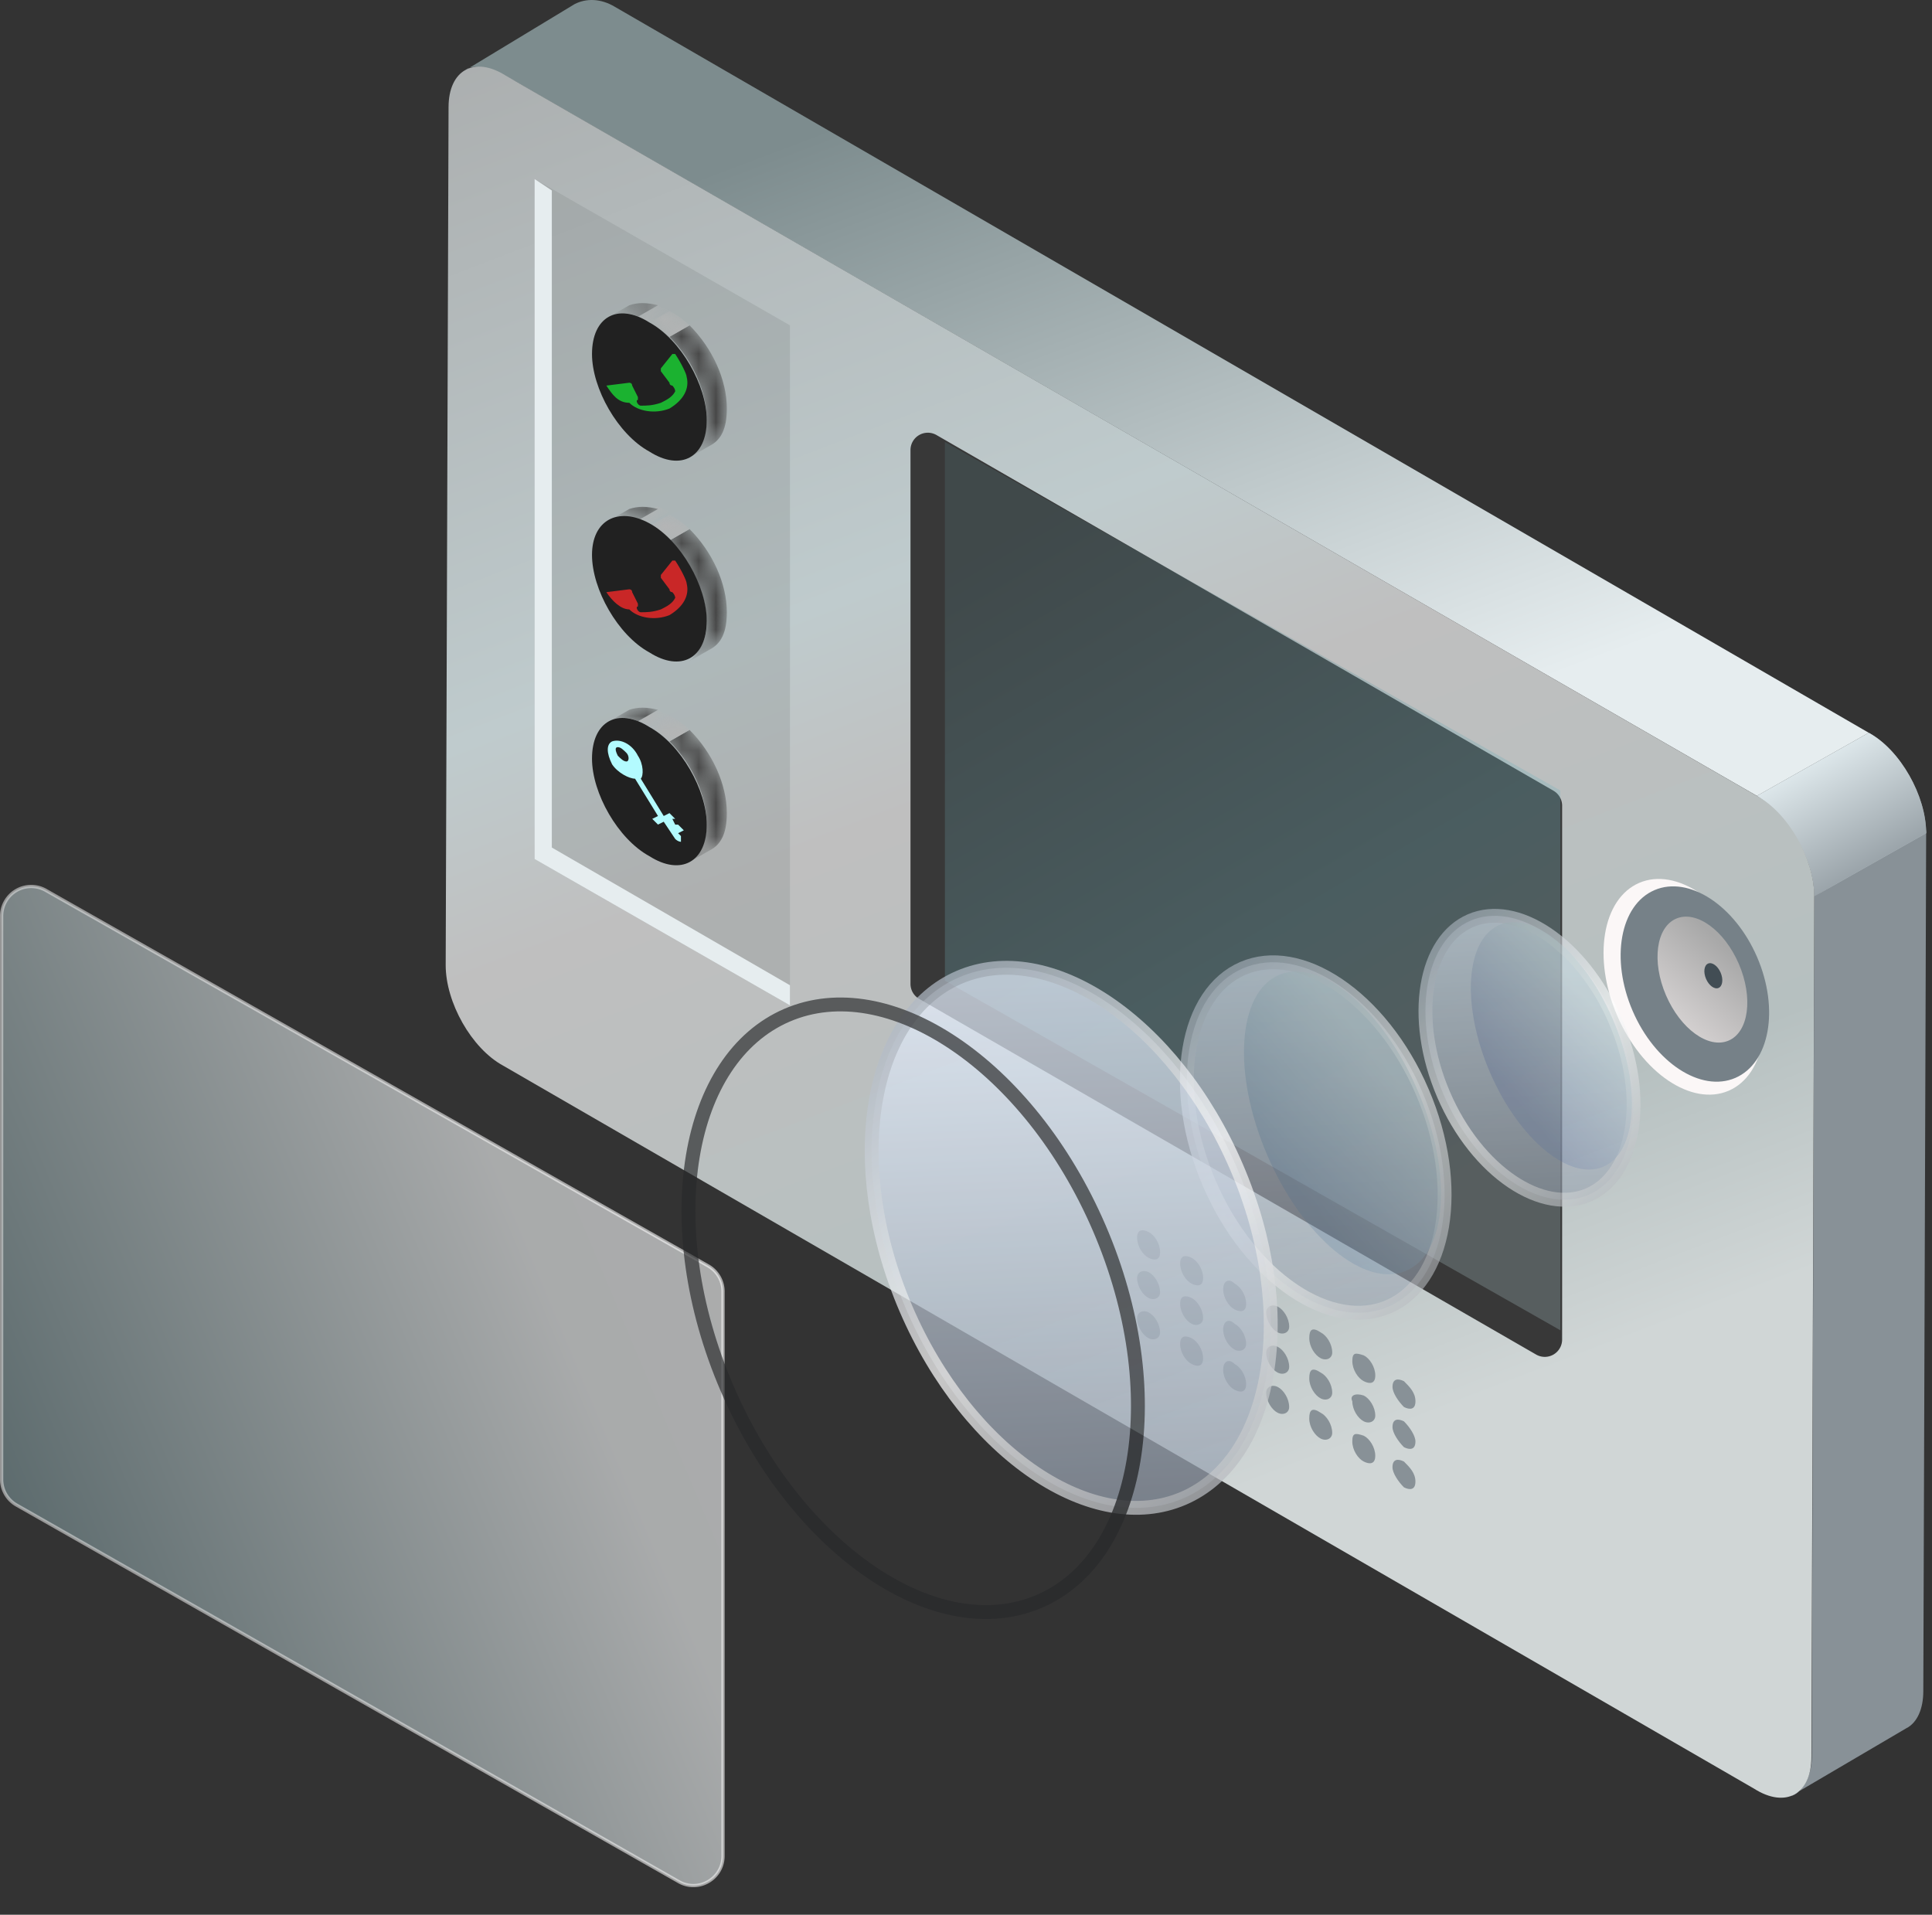 <svg xmlns="http://www.w3.org/2000/svg" width="112" height="111" fill="none"><rect width="100%" height="100%" fill="#333333" stroke="none"/><path fill="#889197" d="m105.029 101.906.146-49.948 6.487-3.823-.166 49.899c0 .997-.333 1.83-.998 2.162l-6.675 3.921c.666-.167 1.206-1.213 1.206-2.211"/><path fill="url('#paint0_linear_1251_16757')" d="M33.321.232c.665-.333 1.497-.333 2.329.166l72.685 42.082-6.486 3.659L29.894 4.728c-.998-.5-2.394-1.17-2.893-.67z"/><path fill="#E6EDEF" d="M108.336 42.48c1.829.998 3.326 3.659 3.326 5.821l-6.487 3.66c0-2.163-1.497-4.658-3.326-5.822z"/><path fill="url('#paint1_linear_1251_16757')" d="M108.336 42.48c1.829.998 3.326 3.659 3.326 5.821l-6.487 3.66c0-2.163-1.497-4.658-3.326-5.822z" opacity=".5"/><path fill="url('#paint2_linear_1251_16757')" d="M26.003 6.22c0-2.162 1.497-2.994 3.326-1.83l72.52 41.75c1.83.997 3.327 3.658 3.327 5.82l-.167 49.899c0 2.163-1.497 2.994-3.326 1.83l-72.52-41.915c-1.83-.998-3.326-3.66-3.326-5.821z"/><path fill="#383838" d="M52.782 57.035c0 .36.191.691.503.87l35.766 20.62a1.005 1.005 0 0 0 1.507-.87V46.71c0-.36-.192-.692-.503-.871l-35.767-20.62a1.005 1.005 0 0 0-1.506.87z"/><path fill="url('#paint3_linear_1251_16757')" d="M90.457 77.118 54.777 56.85V25.62l35.68 20.206z" opacity=".3"/><path fill="#889197" d="M80.725 80.403c0 .332.332.831.665 1.164.333.166.665.166.665-.333s-.332-.831-.665-1.164c-.333-.166-.665-.166-.665.333m-1.663-1.83c.332.166.665.665.665 1.164 0 .5-.333.5-.666.333-.332-.166-.665-.665-.665-1.164 0-.5.166-.5.665-.333m-2.495-1.33c.332.166.665.665.665 1.164 0 .332-.333.499-.665.332-.333-.166-.666-.665-.666-1.164s.167-.665.666-.333m-2.495-1.498c.332.167.665.666.665 1.165 0 .332-.333.499-.665.332-.333-.166-.666-.665-.666-1.164 0-.333.333-.499.666-.333m-2.495-1.33c.332.166.665.665.665 1.164s-.333.499-.665.333c-.333-.167-.666-.666-.666-1.165s.333-.665.666-.332m-2.495-1.497c.332.166.665.665.665 1.164s-.333.499-.665.333c-.333-.167-.666-.666-.666-1.165s.333-.499.666-.332m-2.495-1.497c.332.166.665.665.665 1.164 0 .5-.332.5-.665.333s-.666-.666-.666-1.165.333-.499.666-.332m14.138 11.31c0 .333.332.832.665 1.165.333.166.665.166.665-.333 0-.333-.332-.832-.665-1.165-.333-.166-.665-.166-.665.333m-1.663-1.83c.332.167.665.666.665 1.165 0 .332-.333.499-.666.332-.332-.166-.665-.665-.665-1.164-.166-.332.166-.499.665-.332m-2.495-1.33c.332.166.665.665.665 1.164 0 .333-.333.5-.665.333-.333-.166-.666-.665-.666-1.164 0-.5.167-.666.666-.333m-2.495-1.497c.332.166.665.665.665 1.164 0 .333-.333.5-.665.333-.333-.166-.666-.665-.666-1.164 0-.333.333-.5.666-.333m-2.495-1.33c.332.166.665.665.665 1.164 0 .332-.333.499-.665.332-.333-.166-.666-.665-.666-1.164s.333-.665.666-.333m-2.495-1.498c.332.167.665.666.665 1.165 0 .332-.333.499-.665.332-.333-.166-.666-.665-.666-1.164s.333-.499.666-.333m-2.495-1.497c.332.167.665.666.665 1.165 0 .332-.332.499-.665.332s-.666-.665-.666-1.164c0-.333.333-.499.666-.333m14.138 11.31c0 .333.332.832.665 1.165.333.166.665.166.665-.333s-.332-.831-.665-1.164c-.333-.166-.665-.166-.665.333m-1.663-1.829c.332.166.665.665.665 1.164 0 .5-.333.5-.666.333-.332-.166-.665-.665-.665-1.164 0-.5.166-.5.665-.333m-2.495-1.33c.332.166.665.665.665 1.164 0 .333-.333.499-.665.333-.333-.167-.666-.666-.666-1.165s.167-.665.666-.332m-2.495-1.498c.332.167.665.666.665 1.165 0 .333-.333.499-.665.333-.333-.167-.666-.666-.666-1.165 0-.332.333-.499.666-.332m-2.495-1.33c.332.166.665.665.665 1.164 0 .5-.333.5-.665.333-.333-.166-.666-.665-.666-1.164 0-.5.333-.666.666-.333m-2.495-1.497c.332.166.665.665.665 1.164 0 .5-.333.5-.665.333-.333-.166-.666-.665-.666-1.164 0-.5.333-.5.666-.333m-2.495-1.497c.332.166.665.665.665 1.164 0 .333-.332.5-.665.333s-.666-.665-.666-1.164c0-.333.333-.5.666-.333"/><path fill="#878D8E" d="m30.992 49.798 14.803 8.483V18.86l-14.803-8.483z" opacity=".3"/><path fill="#E6EDEF" d="M31.99 11.043v38.09l13.805 7.983v1.165l-14.803-8.483v-39.42z"/><mask id="mask0_1251_16757" width="4" height="2" x="35" y="17" maskUnits="userSpaceOnUse" style="mask-type:luminance"><path fill="#fff" d="m36.315 17.696-1.165.665c.666-.332 1.497-.332 2.329.167l1.164-.666c-.831-.332-1.663-.499-2.328-.166"/></mask><g mask="url('#mask0_1251_16757')"><path fill="#B5B5B5" d="m37.646 18.694 1.164-.665c-.166-.166-.5-.166-.666-.333l-1.164.666c.167 0 .333.166.666.332"/><path fill="#474747" d="m36.98 18.361 1.165-.665c-.666-.166-1.165-.166-1.664 0l-1.164.665c.333-.166.998-.332 1.663 0"/></g><mask id="mask1_1251_16757" width="6" height="9" x="37" y="18" maskUnits="userSpaceOnUse" style="mask-type:luminance"><path fill="#fff" d="m39.974 26.511 1.164-.665c.666-.333.998-.998.998-2.163 0-2.162-1.497-4.657-3.326-5.655l-1.165.666c1.83.998 3.327 3.659 3.327 5.655 0 .998-.5 1.83-.998 2.162"/></mask><g mask="url('#mask1_1251_16757')"><path fill="#474747" d="m39.974 26.512 1.164-.666c.666-.332.998-.998.998-2.162 0-1.663-.831-3.493-2.162-4.824l-1.164.666c1.33 1.33 2.162 3.16 2.162 4.823 0 .998-.5 1.83-.998 2.163"/><path fill="#B5B5B5" d="m38.81 19.525 1.164-.665a5 5 0 0 0-1.164-.832l-1.165.666c.333.166.832.499 1.165.831"/></g><path fill="#212121" d="M37.646 18.694c1.83.998 3.326 3.66 3.326 5.655 0 2.163-1.497 2.994-3.326 1.83-1.83-.998-3.327-3.66-3.327-5.655 0-2.162 1.497-2.994 3.327-1.83"/><path fill="#1BB230" d="m35.15 22.353 1.331-.166s.166 0 .166.166l.333.665v.167c-.166 0 0 .332.166.332.333 0 .666 0 1.165-.166.332-.166.665-.333.831-.665 0-.167-.166-.333-.166-.333s-.166 0-.166-.166l-.5-.666v-.166l.666-.832h.166c.333.5.665 1.165.665 1.331.167.665-.166 1.33-.997 1.83-.832.332-1.83.166-2.329-.333-.665 0-.998-.499-1.33-.998"/><mask id="mask2_1251_16757" width="4" height="2" x="35" y="29" maskUnits="userSpaceOnUse" style="mask-type:luminance"><path fill="#fff" d="m36.315 29.505-1.165.666c.666-.333 1.497-.333 2.329.166l1.164-.665c-.831-.5-1.663-.5-2.328-.167"/></mask><g mask="url('#mask2_1251_16757')"><path fill="#B5B5B5" d="m37.646 30.337 1.164-.665c-.166-.167-.5-.167-.666-.333l-1.164.665c.167.166.333.333.666.333"/><path fill="#474747" d="m36.98 30.17 1.165-.664c-.666-.167-1.165-.167-1.664 0l-1.164.665c.333-.333.998-.333 1.663 0"/></g><mask id="mask3_1251_16757" width="6" height="10" x="37" y="29" maskUnits="userSpaceOnUse" style="mask-type:luminance"><path fill="#fff" d="m39.974 38.32 1.164-.665c.666-.332.998-.998.998-2.162 0-2.162-1.497-4.657-3.326-5.655l-1.165.665c1.83.998 3.327 3.66 3.327 5.655 0 .998-.5 1.664-.998 2.163"/></mask><g mask="url('#mask3_1251_16757')"><path fill="#474747" d="m39.974 38.321 1.164-.665c.666-.333.998-.998.998-2.163 0-1.663-.831-3.492-2.162-4.823l-1.164.665c1.33 1.33 2.162 3.16 2.162 4.824 0 .998-.5 1.663-.998 2.162"/><path fill="#B5B5B5" d="m38.81 31.335 1.164-.666a5 5 0 0 0-1.164-.831l-1.165.665c.333.166.832.5 1.165.832"/></g><path fill="#212121" d="M37.646 30.337c1.83.998 3.326 3.66 3.326 5.655 0 2.162-1.497 2.994-3.326 1.83-1.83-.998-3.327-3.66-3.327-5.655s1.497-2.828 3.327-1.83"/><path fill="#C92727" d="M35.15 34.329q0-.25 0 0l1.331-.167s.166 0 .166.167l.333.665v.166c-.166 0 0 .333.166.333.333 0 .666 0 1.165-.166.332-.167.665-.333.831-.666 0-.166-.166-.332-.166-.332s-.166 0-.166-.167l-.5-.665v-.166l.666-.832h.166c.333.499.665 1.164.665 1.33.167.666-.166 1.331-.997 1.83-.832.333-1.83.167-2.329-.332-.499 0-.998-.5-1.33-.998"/><mask id="mask4_1251_16757" width="4" height="2" x="35" y="40" maskUnits="userSpaceOnUse" style="mask-type:luminance"><path fill="#fff" d="m36.315 41.15-1.165.664c.666-.332 1.497-.332 2.329.167l1.164-.666c-.831-.332-1.663-.499-2.328-.166"/></mask><g mask="url('#mask4_1251_16757')"><path fill="#B5B5B5" d="m37.646 42.147 1.164-.665c-.166-.166-.5-.166-.666-.333l-1.164.666c.167 0 .333.166.666.332"/><path fill="#474747" d="m36.98 41.815 1.165-.666c-.666-.166-1.165-.166-1.664 0l-1.164.666c.333-.167.998-.333 1.663 0"/></g><mask id="mask5_1251_16757" width="6" height="9" x="37" y="41" maskUnits="userSpaceOnUse" style="mask-type:luminance"><path fill="#fff" d="m39.974 49.964 1.164-.665c.666-.333.998-.998.998-2.162 0-2.163-1.497-4.658-3.326-5.656l-1.165.666c1.83.998 3.327 3.659 3.327 5.655 0 .998-.5 1.83-.998 2.162"/></mask><g mask="url('#mask5_1251_16757')"><path fill="#474747" d="m39.974 49.965 1.164-.666c.666-.332.998-.998.998-2.162 0-1.663-.831-3.493-2.162-4.824l-1.164.666c1.33 1.33 2.162 3.16 2.162 4.823 0 .998-.5 1.83-.998 2.163"/><path fill="#B5B5B5" d="m38.81 42.978 1.164-.665a5 5 0 0 0-1.164-.832l-1.165.666c.333.166.832.499 1.165.831"/></g><path fill="#212121" d="M37.646 42.147c1.83.998 3.326 3.66 3.326 5.656 0 2.162-1.497 2.994-3.326 1.83-1.83-.999-3.327-3.66-3.327-5.656 0-2.162 1.497-2.994 3.327-1.83"/><path fill="#B3FBFF" d="M36.98 43.81c.333.5.333 1.165.166 1.331l1.331 2.163.333-.167.332.333h-.166l.166.333h.167l.332.332-.332.166.166.167v.332s-.166 0-.333-.166l-.665-.998-.333.166-.332-.332.332-.166-1.33-2.163c-.333 0-.998-.332-1.33-.831-.334-.666-.334-1.165 0-1.331.498-.166 1.163.166 1.496.832m-1.164 0c.166.167.332.333.499.333s.166-.332 0-.499c-.167-.166-.333-.332-.5-.332q-.247 0 0 .499"/><path fill="url('#paint4_linear_1251_16757')" stroke="url('#paint5_linear_1251_16757')" stroke-width=".189" d="m.962 87.25 38.39 21.832c1.143.65 2.562-.176 2.562-1.491V74.872c0-.617-.332-1.187-.869-1.491L2.655 51.614a1.714 1.714 0 0 0-2.56 1.491V85.76c0 .616.33 1.185.867 1.49Z" opacity=".6"/><ellipse cx="97.62" cy="57.206" fill="#FBF7F7" rx="4.216" ry="6.559" transform="rotate(-23.286 97.62 57.206)"/><ellipse cx="98.254" cy="57.045" fill="#768188" rx="3.93" ry="5.926" transform="rotate(-23.286 98.254 57.045)"/><ellipse cx="98.691" cy="56.789" fill="url('#paint6_linear_1251_16757')" rx="2.299" ry="3.848" transform="rotate(-23.286 98.691 56.789)"/><ellipse cx="99.324" cy="56.565" fill="#424D54" rx=".46" ry=".769" transform="rotate(-23.286 99.324 56.565)"/><g opacity=".73"><path fill="url('#paint7_linear_1251_16757')" stroke="url('#paint8_linear_1251_16757')" stroke-width=".804" d="M93.644 59.179c.963 2.236 1.243 4.495.938 6.33-.306 1.839-1.187 3.196-2.495 3.759s-2.898.27-4.445-.773c-1.542-1.04-2.99-2.796-3.952-5.033-.963-2.236-1.243-4.495-.938-6.33.306-1.839 1.187-3.196 2.495-3.759s2.898-.27 4.445.773c1.542 1.04 2.99 2.796 3.952 5.032Z" opacity=".8"/><ellipse cx="89.935" cy="60.628" fill="url('#paint9_linear_1251_16757')" opacity=".55" rx="3.879" ry="7.627" transform="rotate(-23.286 89.935 60.628)"/></g><g opacity=".71"><path fill="url('#paint10_linear_1251_16757')" stroke="url('#paint11_linear_1251_16757')" stroke-width=".804" d="M82.447 63.287c1.183 2.75 1.53 5.53 1.153 7.795-.377 2.27-1.467 3.963-3.105 4.668s-3.617.332-5.525-.954c-1.903-1.283-3.685-3.446-4.868-6.196s-1.53-5.532-1.154-7.796c.378-2.27 1.467-3.963 3.106-4.668s3.617-.332 5.525.954c1.903 1.283 3.684 3.446 4.868 6.196Z" opacity=".8"/><ellipse cx="77.826" cy="65.096" fill="url('#paint12_linear_1251_16757')" opacity=".55" rx="4.746" ry="9.333" transform="rotate(-23.286 77.826 65.096)"/></g><g stroke-width=".804" opacity=".83"><path fill="url('#paint13_linear_1251_16757')" stroke="url('#paint14_linear_1251_16757')" d="M71.675 67.636c1.813 4.212 2.349 8.48 1.768 11.968-.581 3.493-2.266 6.145-4.844 7.255s-5.663.51-8.6-1.47c-2.931-1.975-5.663-5.299-7.476-9.51-1.812-4.213-2.348-8.482-1.768-11.969.582-3.492 2.267-6.145 4.845-7.254 2.578-1.11 5.663-.51 8.599 1.468 2.932 1.976 5.664 5.3 7.476 9.512Z" opacity=".87"/><path stroke="#27282B" d="M63.728 71.198c2.037 4.733 2.64 9.532 1.987 13.456-.654 3.928-2.552 6.923-5.465 8.176s-6.392.574-9.695-1.652c-3.298-2.223-6.369-5.96-8.406-10.693-2.037-4.734-2.64-9.533-1.987-13.456.654-3.929 2.552-6.923 5.465-8.177s6.392-.573 9.695 1.653c3.298 2.222 6.369 5.96 8.406 10.693Z" opacity=".8"/></g><defs><linearGradient id="paint0_linear_1251_16757" x1="83.422" x2="67.668" y1="41.707" y2="0" gradientUnits="userSpaceOnUse"><stop stop-color="#E6EDEF"/><stop offset="1" stop-color="#7D8C8E"/></linearGradient><linearGradient id="paint1_linear_1251_16757" x1="109.049" x2="105.532" y1="50.249" y2="44.019" gradientUnits="userSpaceOnUse"><stop stop-color="#47545E"/><stop offset="1" stop-color="#D3E1E6"/></linearGradient><linearGradient id="paint2_linear_1251_16757" x1="60.408" x2="21.817" y1="90.751" y2="-9.748" gradientUnits="userSpaceOnUse"><stop stop-color="#D0D6D6"/><stop offset=".135" stop-color="#B6C0C0"/><stop offset=".405" stop-color="#BFBFBF"/><stop offset=".525" stop-color="#BFCBCD"/><stop offset="1" stop-color="#A4A4A4"/></linearGradient><linearGradient id="paint3_linear_1251_16757" x1="56.452" x2="79.302" y1="32.317" y2="71.655" gradientUnits="userSpaceOnUse"><stop stop-color="#527176"/><stop offset=".6" stop-color="#75B3BD"/><stop offset="1" stop-color="#A0B6BA"/></linearGradient><linearGradient id="paint4_linear_1251_16757" x1="-15.129" x2="67.101" y1="77.421" y2="42.827" gradientUnits="userSpaceOnUse"><stop stop-color="#527176"/><stop offset=".495" stop-color="#F8FBFC"/><stop offset=".725" stop-color="#fff"/></linearGradient><linearGradient id="paint5_linear_1251_16757" x1="-3.782" x2="48.224" y1="84.513" y2="71.275" gradientUnits="userSpaceOnUse"><stop offset=".18" stop-color="#D8D8D8"/><stop offset="1" stop-color="#fff"/></linearGradient><linearGradient id="paint6_linear_1251_16757" x1="100.55" x2="95.281" y1="55.283" y2="57.611" gradientUnits="userSpaceOnUse"><stop stop-color="#A8A8A8"/><stop offset="1" stop-color="#DAD6D6"/></linearGradient><linearGradient id="paint7_linear_1251_16757" x1="86.974" x2="87.723" y1="53.449" y2="69.853" gradientUnits="userSpaceOnUse"><stop stop-color="#E6F0FE"/><stop offset="1" stop-color="#949EAC"/></linearGradient><linearGradient id="paint8_linear_1251_16757" x1="81.978" x2="94.385" y1="54.032" y2="68.688" gradientUnits="userSpaceOnUse"><stop stop-color="#A7B1BE"/><stop offset=".55" stop-color="#fff"/><stop offset="1" stop-color="#B5B9BE"/></linearGradient><linearGradient id="paint9_linear_1251_16757" x1="92.973" x2="84.688" y1="59.2" y2="61.592" gradientUnits="userSpaceOnUse"><stop stop-color="#BED3D6"/><stop offset=".805" stop-color="#7888AB"/></linearGradient><linearGradient id="paint10_linear_1251_16757" x1="74.203" x2="75.12" y1="56.312" y2="76.384" gradientUnits="userSpaceOnUse"><stop stop-color="#E6F0FE"/><stop offset="1" stop-color="#949EAC"/></linearGradient><linearGradient id="paint11_linear_1251_16757" x1="68.089" x2="83.271" y1="57.025" y2="74.957" gradientUnits="userSpaceOnUse"><stop stop-color="#A7B1BE"/><stop offset=".55" stop-color="#fff"/><stop offset="1" stop-color="#B5B9BE"/></linearGradient><linearGradient id="paint12_linear_1251_16757" x1="81.543" x2="71.405" y1="63.348" y2="66.276" gradientUnits="userSpaceOnUse"><stop stop-color="#BED3D6"/><stop offset=".805" stop-color="#7892AB"/></linearGradient><linearGradient id="paint13_linear_1251_16757" x1="58.95" x2="60.344" y1="57.114" y2="87.63" gradientUnits="userSpaceOnUse"><stop stop-color="#E6F0FE"/><stop offset="1" stop-color="#949EAC"/></linearGradient><linearGradient id="paint14_linear_1251_16757" x1="49.656" x2="72.736" y1="58.199" y2="85.462" gradientUnits="userSpaceOnUse"><stop stop-color="#A7B1BE"/><stop offset=".55" stop-color="#fff"/><stop offset="1" stop-color="#B5B9BE"/></linearGradient></defs></svg>